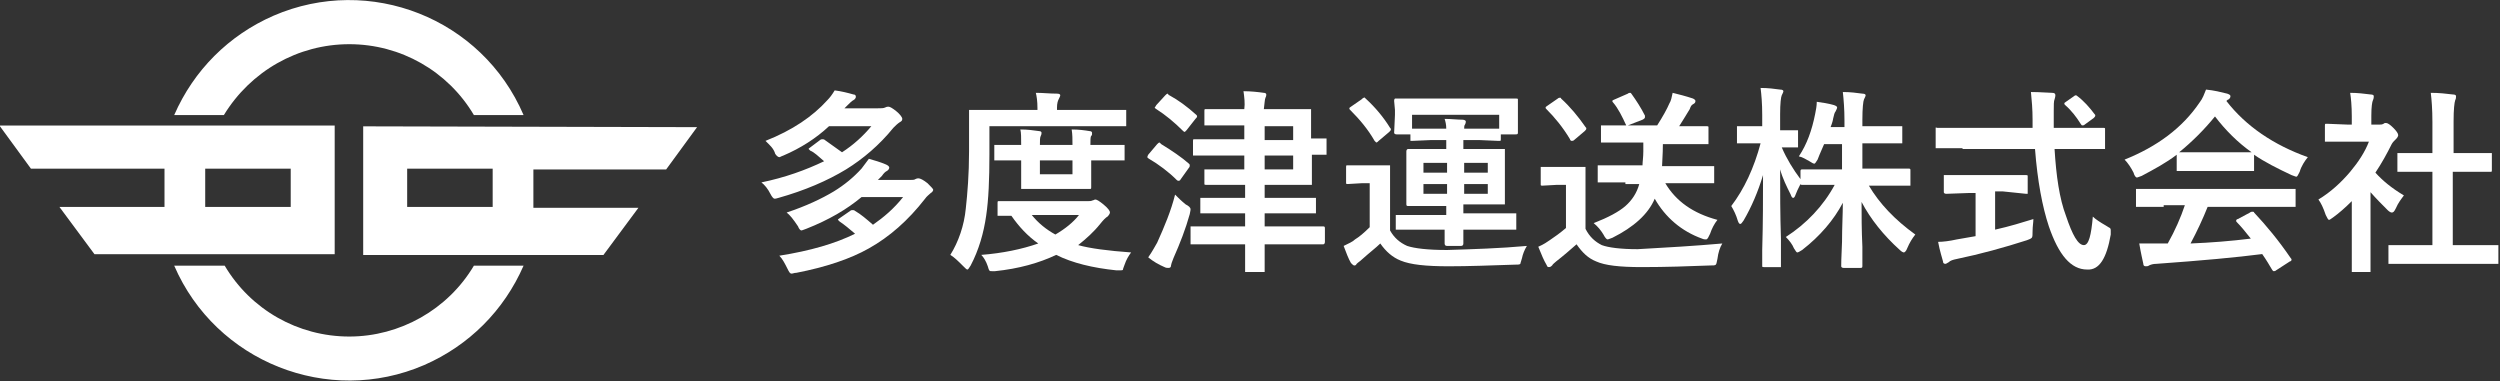 <?xml version="1.0" encoding="utf-8"?>
<!-- Generator: Adobe Illustrator 27.0.1, SVG Export Plug-In . SVG Version: 6.00 Build 0)  -->
<svg version="1.1" id="レイヤー_1" xmlns="http://www.w3.org/2000/svg" xmlns:xlink="http://www.w3.org/1999/xlink" x="0px"
	 y="0px" viewBox="0 0 307 46.8" style="enable-background:new 0 0 307 46.8;" xml:space="preserve">
<rect x="0" y="0" width="307" height="46.8" fill="#333333" stroke="none"/>
<style type="text/css">
	.st0{fill:#FFFFFF;}
	.st1{enable-background:new    ;}
</style>
<g id="グループ_13" transform="translate(-125.262 -199.331)">
	<g id="グループ_10" transform="translate(142.262 235.445)">
		<g id="グループ_9" transform="translate(0 0)">
			<path id="パス_4" class="st0" d="M-17-20.6l3.8,5.2H3.2v4.7H-9.7l4.3,5.8h29.5v-15.8H-17z M18.7-10.7H8.2v-4.7h10.5L18.7-10.7z
				"/>
			<path id="パス_5" class="st0" d="M27.6-20.6v15.8h29.5l4.3-5.8H48.5v-4.7h16.3l3.8-5.2L27.6-20.6z M33-15.4h10.5v4.7H33
				L33-15.4z"/>
		</g>
	</g>
	<g id="グループ_12" transform="translate(163.655 219.958)">
		<g id="グループ_11" transform="translate(0 0)">
			<path id="パス_6" class="st0" d="M4.5-15.2c6.3,0,12.1,3.3,15.3,8.7h6.1C20.8-18.4,7-23.8-4.8-18.7C-10.3-16.3-14.6-12-17-6.5
				h6.1C-7.6-11.9-1.8-15.2,4.5-15.2z"/>
			<path id="パス_7" class="st0" d="M4.5,20.7c-6.3,0-12.1-3.3-15.3-8.7H-17c5.1,11.8,18.9,17.3,30.7,12.2
				c5.5-2.4,9.8-6.7,12.2-12.2h-6.1C16.6,17.4,10.7,20.7,4.5,20.7z"/>
		</g>
	</g>
</g>
<g class="st1">
	<path class="st0" d="M94,17.3c3.3-1.3,5.8-3,7.6-5c0.3-0.3,0.6-0.7,0.9-1.2c0.8,0.1,1.6,0.3,2.3,0.5c0.2,0,0.3,0.1,0.3,0.3
		c0,0.1-0.1,0.3-0.3,0.4c-0.2,0.1-0.4,0.3-0.7,0.6l-0.4,0.4h4.1c0.4,0,0.7,0,0.9-0.1c0.2-0.1,0.3-0.1,0.4-0.1c0.2,0,0.5,0.2,0.9,0.5
		c0.5,0.4,0.8,0.8,0.8,1c0,0.2-0.1,0.3-0.3,0.4c-0.3,0.2-0.5,0.4-0.8,0.7c-1.7,2.1-3.7,3.8-5.8,5.1c-2.3,1.4-5.1,2.6-8.3,3.5
		c-0.3,0.1-0.4,0.1-0.5,0.1c-0.1,0-0.3-0.2-0.5-0.6c-0.3-0.6-0.7-1.1-1.1-1.4c2.9-0.6,5.4-1.5,7.7-2.6c-0.7-0.6-1.2-1.1-1.7-1.3
		c-0.1-0.1-0.2-0.2-0.2-0.2c0-0.1,0.1-0.1,0.2-0.2l1.2-0.9c0.1-0.1,0.2-0.1,0.3-0.1s0.2,0,0.3,0.1c0.7,0.5,1.4,1,2.1,1.5
		c1.4-0.9,2.6-2,3.6-3.2h-5.2c-1.6,1.5-3.5,2.7-5.6,3.6c-0.3,0.1-0.4,0.2-0.5,0.2c-0.1,0-0.3-0.1-0.5-0.4C95,18.2,94.5,17.8,94,17.3
		z M96.6,26.1c2.4-0.8,4.3-1.7,5.8-2.6c1.3-0.8,2.4-1.7,3.4-2.8c0.3-0.4,0.6-0.8,0.9-1.2c0.7,0.2,1.4,0.4,2.1,0.7
		c0.2,0.1,0.4,0.2,0.4,0.4c0,0.1-0.1,0.3-0.3,0.4c-0.2,0.1-0.4,0.3-0.6,0.6l-0.5,0.5h3.8c0.4,0,0.7,0,0.8-0.1
		c0.2-0.1,0.3-0.1,0.4-0.1c0.2,0,0.6,0.2,1.1,0.6c0.4,0.4,0.7,0.7,0.7,0.8c0,0.1-0.1,0.3-0.3,0.4c-0.2,0.2-0.5,0.4-0.7,0.7
		c-2.1,2.7-4.4,4.7-6.9,6.1c-2.3,1.3-5.3,2.3-8.9,3c-0.3,0-0.4,0.1-0.6,0.1c-0.2,0-0.3-0.2-0.5-0.6c-0.3-0.6-0.6-1.2-1-1.6
		c3.8-0.6,6.9-1.5,9.3-2.7c-0.7-0.6-1.3-1.1-1.9-1.5c-0.1-0.1-0.2-0.2-0.2-0.2c0-0.1,0.1-0.1,0.2-0.2l1.3-0.9
		c0.1-0.1,0.2-0.1,0.3-0.1s0.2,0,0.3,0.1c0.7,0.4,1.4,1,2.2,1.7c1.3-0.9,2.6-2,3.7-3.4h-5.1c-1.8,1.5-4,2.8-6.8,3.9
		c-0.3,0.1-0.5,0.2-0.6,0.2c-0.1,0-0.3-0.2-0.4-0.5C97.4,26.9,97,26.4,96.6,26.1z"/>
	<path class="st0" d="M121.5,15.5V19c0,3-0.1,5.5-0.4,7.5c-0.3,2.1-0.9,4.2-1.9,6.1c-0.2,0.3-0.3,0.5-0.4,0.5
		c-0.1,0-0.2-0.1-0.5-0.4c-0.6-0.6-1.1-1.1-1.6-1.4c1-1.6,1.7-3.6,1.9-5.7c0.2-1.8,0.4-4.2,0.4-7l0-4.9c0-0.1,0-0.2,0-0.2
		c0,0,0.1,0,0.2,0l3.2,0h5v-0.2c0-0.9-0.1-1.5-0.2-1.9c0.9,0,1.7,0.1,2.6,0.1c0.3,0,0.4,0.1,0.4,0.2c0,0.1-0.1,0.3-0.2,0.5
		c-0.1,0.2-0.2,0.5-0.2,1v0.3h5.1l3.2,0c0.1,0,0.2,0,0.2,0c0,0,0,0.1,0,0.2v1.6c0,0.1,0,0.2,0,0.2c0,0-0.1,0-0.2,0l-3.2,0H121.5z
		 M138.9,31c-0.3,0.4-0.6,0.9-0.8,1.5c-0.1,0.3-0.2,0.5-0.2,0.6s-0.2,0.1-0.4,0.1s-0.3,0-0.4,0c-2.9-0.3-5.4-0.9-7.4-1.9
		c-2.1,1-4.6,1.7-7.5,2c-0.1,0-0.3,0-0.4,0c-0.2,0-0.3,0-0.3-0.1c-0.1-0.1-0.1-0.2-0.2-0.5c-0.2-0.6-0.5-1.1-0.8-1.4
		c2.6-0.2,5-0.7,7-1.4c-1.3-0.9-2.4-2.1-3.3-3.4l-1.5,0c-0.1,0-0.2,0-0.2,0c0,0,0-0.1,0-0.2v-1.4c0-0.1,0-0.2,0.1-0.2
		c0,0,0.1,0,0.2,0l3.2,0h7.6c0.2,0,0.4,0,0.6-0.1c0.1,0,0.2-0.1,0.3-0.1c0.2,0,0.5,0.2,1,0.6c0.6,0.5,0.8,0.8,0.8,1
		c0,0.1-0.1,0.3-0.3,0.5c-0.2,0.1-0.5,0.4-0.9,0.9c-0.8,1-1.7,1.8-2.7,2.6C133.8,30.5,136.1,30.8,138.9,31z M137.9,17.8
		c0.1,0,0.2,0,0.2,0s0,0.1,0,0.2v1.5c0,0.1,0,0.2,0,0.2s-0.1,0-0.2,0l-3.3,0h-0.6v0.9L134,23c0,0.1,0,0.2-0.1,0.2c0,0-0.1,0-0.2,0
		l-2.5,0h-3.1l-2.5,0c-0.1,0-0.2,0-0.2,0s0-0.1,0-0.2l0-2.4v-0.9h-0.3l-2.8,0c-0.1,0-0.2,0-0.2,0s0-0.1,0-0.2V18c0-0.1,0-0.2,0-0.2
		s0.1,0,0.2,0l2.8,0h0.3c0-0.9,0-1.5-0.1-1.9c0.9,0,1.6,0.1,2.3,0.2c0.2,0,0.3,0.1,0.3,0.2c0,0.1,0,0.2-0.1,0.4
		c-0.1,0.2-0.1,0.5-0.1,1.1h4c0-0.7,0-1.3-0.1-1.9c0.9,0,1.6,0.1,2.2,0.2c0.2,0,0.3,0.1,0.3,0.2c0,0.1,0,0.1,0,0.2
		c0,0.1-0.1,0.2-0.1,0.2c-0.1,0.1-0.1,0.5-0.1,1.1h0.6L137.9,17.8z M132.5,26.4h-5.8c0.8,1,1.8,1.8,2.9,2.4
		C130.8,28.1,131.8,27.3,132.5,26.4z M131.7,21.4v-1.7h-4v1.7H131.7z"/>
	<path class="st0" d="M142.6,17.7c1.3,0.8,2.5,1.6,3.4,2.4c0.1,0.1,0.1,0.1,0.1,0.2s0,0.2-0.1,0.3L145,22c-0.1,0.2-0.2,0.2-0.3,0.2
		c0,0-0.1,0-0.2-0.1c-1-1-2.2-1.9-3.4-2.6c-0.1-0.1-0.2-0.1-0.2-0.2c0-0.1,0-0.1,0.1-0.3l1.1-1.3c0.1-0.1,0.2-0.2,0.3-0.2
		C142.5,17.6,142.5,17.6,142.6,17.7z M141,31.6c0.5-0.7,0.8-1.3,1.1-1.8c0.9-2,1.7-3.9,2.2-5.9c0.4,0.4,0.8,0.8,1.3,1.2
		c0.4,0.2,0.6,0.4,0.6,0.6c0,0,0,0.2-0.1,0.6c-0.5,1.8-1.2,3.6-2,5.4c-0.2,0.5-0.3,0.8-0.3,0.9c0,0.2-0.1,0.3-0.3,0.3
		s-0.3,0-0.5-0.1C142.3,32.5,141.6,32.1,141,31.6z M143.6,11.7c1.1,0.6,2.2,1.4,3.3,2.4c0.1,0.1,0.1,0.1,0.1,0.2s-0.1,0.2-0.2,0.3
		l-1.1,1.4c-0.1,0.1-0.2,0.2-0.2,0.2c0,0-0.1,0-0.2-0.1c-1.1-1.1-2.2-2-3.3-2.7c-0.1-0.1-0.2-0.1-0.2-0.2c0,0,0.1-0.1,0.2-0.3
		l1.1-1.2c0.1-0.1,0.2-0.2,0.3-0.2C143.5,11.6,143.5,11.7,143.6,11.7z M152.7,11.2c0.9,0,1.8,0.1,2.5,0.2c0.2,0,0.3,0.1,0.3,0.2
		c0,0.1,0,0.2-0.1,0.4c-0.1,0.2-0.1,0.7-0.2,1.4h1.9l3.7,0c0.1,0,0.2,0,0.2,0s0,0.1,0,0.2l0,2.5v0.9l1.7,0c0.1,0,0.2,0,0.2,0
		s0,0.1,0,0.2v1.6c0,0.1,0,0.2,0,0.2s-0.1,0-0.2,0l-0.5,0c-0.4,0-0.7,0-1.1,0V20l0,2.5c0,0.1,0,0.2,0,0.2s-0.1,0-0.2,0l-3.7,0h-1.9
		v1.6h2.8l3.3,0c0.1,0,0.2,0,0.2,0s0,0.1,0,0.2V26c0,0.1,0,0.2,0,0.2s-0.1,0-0.2,0l-3.3,0h-2.8v1.6h3.9l3.3,0c0.2,0,0.2,0.1,0.2,0.3
		v1.6c0,0.2-0.1,0.3-0.2,0.3l-3.3,0h-3.9l0,3.2c0,0.1,0,0.2,0,0.2c0,0-0.1,0-0.2,0h-2c-0.1,0-0.2,0-0.2,0s0-0.1,0-0.2
		c0,0,0-0.2,0-0.4c0-0.9,0-1.8,0-2.8h-3.2l-3.3,0c-0.1,0-0.2,0-0.2,0c0,0,0-0.1,0-0.2V28c0-0.1,0-0.2,0-0.2s0.1,0,0.2,0l3.3,0h3.2
		v-1.6h-2.1l-3.2,0c-0.1,0-0.2,0-0.2,0s0-0.1,0-0.2v-1.5c0-0.1,0-0.2,0-0.2s0.1,0,0.2,0l3.2,0h2.1v-1.6H151l-2.9,0
		c-0.1,0-0.2,0-0.2-0.1c0,0,0-0.1,0-0.2V21c0-0.1,0-0.2,0-0.2s0.1,0,0.2,0l2.9,0h1.8v-1.7h-2.7l-3.3,0c-0.1,0-0.2,0-0.3,0
		c0,0,0-0.1,0-0.2v-1.6c0-0.1,0-0.2,0.1-0.2c0,0,0.1,0,0.2,0l3.3,0h2.7v-1.7h-1.5l-3.1,0c-0.1,0-0.2,0-0.3,0c0,0,0-0.1,0-0.2v-1.6
		c0-0.1,0-0.2,0.1-0.2c0,0,0.1,0,0.2,0l3.1,0h1.5C152.9,12.7,152.8,11.9,152.7,11.2z M158.8,15.5h-3.5v1.7h3.5V15.5z M158.8,20.8
		v-1.7h-3.5v1.7H158.8z"/>
	<path class="st0" d="M187.5,30.2c-0.3,0.5-0.5,1-0.6,1.5c-0.1,0.4-0.2,0.6-0.2,0.7c-0.1,0.1-0.3,0.1-0.7,0.1
		c-3,0.1-5.7,0.2-8.1,0.2c-2.8,0-4.7-0.2-5.9-0.7c-1-0.4-1.8-1.1-2.5-2.1c-0.5,0.5-1.3,1.1-2.3,2c-0.2,0.2-0.4,0.3-0.6,0.5
		c-0.1,0.2-0.2,0.2-0.3,0.2c-0.1,0-0.2-0.1-0.4-0.3c-0.3-0.5-0.6-1.3-0.9-2.1c0.6-0.3,1.1-0.5,1.4-0.8c0.5-0.3,1.1-0.8,1.8-1.5v-5.4
		h-1l-1.7,0.1c-0.1,0-0.2,0-0.2-0.1c0,0,0-0.1,0-0.2v-1.8c0-0.1,0-0.2,0.1-0.2c0,0,0.1,0,0.2,0l1.7,0h1.4l1.8,0c0.1,0,0.2,0,0.2,0
		c0,0,0,0.1,0,0.2l0,2.4v5.4c0.5,0.9,1.2,1.5,2.1,1.9c0.9,0.3,2.5,0.5,4.9,0.5C180.9,30.6,184.2,30.5,187.5,30.2z M167.7,12.1
		c1.2,1.1,2.2,2.3,3,3.6c0.1,0.1,0.1,0.1,0.1,0.2c0,0.1-0.1,0.2-0.2,0.3l-1.3,1.1c-0.1,0.1-0.2,0.2-0.3,0.2c0,0-0.1-0.1-0.2-0.2
		c-0.8-1.4-1.8-2.6-3-3.8c-0.1-0.1-0.1-0.1-0.1-0.2c0-0.1,0.1-0.1,0.2-0.2l1.3-0.9c0.1-0.1,0.2-0.2,0.3-0.2
		C167.5,11.9,167.6,12,167.7,12.1z M174.9,28.2l-3.3,0c-0.1,0-0.2,0-0.2,0s0-0.1,0-0.2v-1.4c0-0.1,0-0.2,0-0.2s0.1,0,0.2,0l3.3,0
		h2.7v-1.1H176l-3.1,0c-0.2,0-0.2-0.1-0.2-0.3l0-2v-2.4l0-2c0-0.2,0.1-0.3,0.2-0.3l3.1,0h1.6v-1.1h-1.9l-2.3,0.1c-0.1,0-0.2,0-0.2,0
		s0-0.1,0-0.2v-0.6h-1.7c-0.2,0-0.3-0.1-0.3-0.2l0.1-2.2v-0.6l-0.1-1.1c0-0.1,0-0.2,0.1-0.3c0,0,0.1,0,0.2,0l3.3,0h8.1l3.3,0
		c0.1,0,0.2,0,0.2,0.1c0,0,0,0.1,0,0.2l0,1v0.7l0,2.2c0,0.2-0.1,0.2-0.3,0.2h-1.8v0.6c0,0.1,0,0.2-0.1,0.2c0,0-0.1,0-0.2,0l-2.3-0.1
		h-2v1.1h1.8l3.1,0c0.1,0,0.2,0,0.2,0s0,0.1,0,0.2l0,2v2.4l0,2c0,0.1,0,0.2,0,0.2s-0.1,0-0.2,0l-3.1,0h-1.8v1.1h3l3.3,0
		c0.1,0,0.2,0,0.2,0s0,0.1,0,0.2V28c0,0.1,0,0.2,0,0.2s-0.1,0-0.2,0l-3.3,0h-3l0,1.7c0,0.2-0.1,0.3-0.3,0.3h-1.7
		c-0.2,0-0.3-0.1-0.3-0.3c0,0,0-0.2,0-0.6c0-0.4,0-0.7,0-1.1H174.9z M184.1,14.1h-10.7v1.7l2.3,0h1.9c0-0.5-0.1-0.9-0.2-1.2
		c0.8,0,1.6,0.1,2.2,0.1c0.2,0,0.4,0.1,0.4,0.2c0,0.1,0,0.2-0.1,0.4c-0.1,0.1-0.1,0.3-0.1,0.5h2l2.3,0V14.1z M174.8,21.2h2.9V20
		h-2.9V21.2z M174.8,23.8h2.9v-1.2h-2.9V23.8z M182.7,20h-2.9v1.2h2.9V20z M182.7,23.8v-1.2h-2.9v1.2H182.7z"/>
	<path class="st0" d="M211.5,29.9c-0.3,0.5-0.5,1.1-0.6,1.9c-0.1,0.4-0.1,0.6-0.2,0.7c-0.1,0.1-0.3,0.1-0.7,0.1
		c-2.6,0.1-5.4,0.2-8.4,0.2c-2.7,0-4.5-0.2-5.6-0.7c-1-0.4-1.7-1.1-2.4-2.1c-0.8,0.7-1.6,1.4-2.5,2.1c-0.2,0.2-0.4,0.3-0.5,0.5
		c-0.1,0.1-0.2,0.2-0.4,0.2s-0.2-0.1-0.3-0.3c-0.3-0.5-0.6-1.2-1-2.2c0.7-0.3,1.1-0.6,1.4-0.8c0.6-0.4,1.3-0.9,2-1.5v-5.3h-1.1
		l-1.8,0.1c-0.1,0-0.2,0-0.2-0.1c0,0,0-0.1,0-0.2v-1.8c0-0.1,0-0.2,0-0.2s0.1,0,0.2,0l1.8,0h1.5l1.8,0c0.1,0,0.2,0,0.2,0
		c0,0,0,0.1,0,0.2l0,2.3v5.1c0.5,1,1.2,1.6,2,2c0.8,0.3,2.3,0.5,4.4,0.5C204.7,30.4,208.1,30.2,211.5,29.9z M191.7,12.1
		c1.1,1,2.1,2.2,3,3.5c0.1,0.1,0.1,0.1,0.1,0.2c0,0.1-0.1,0.2-0.2,0.3l-1.3,1.1c-0.1,0.1-0.2,0.1-0.3,0.1c-0.1,0-0.2-0.1-0.2-0.2
		c-0.9-1.5-1.9-2.7-2.9-3.7c-0.1-0.1-0.1-0.1-0.1-0.2c0-0.1,0.1-0.1,0.2-0.2l1.3-0.9c0.1-0.1,0.2-0.1,0.3-0.1
		C191.6,12,191.7,12,191.7,12.1z M199.6,22.4l-3.2,0c-0.1,0-0.2,0-0.2,0s0-0.1,0-0.2v-1.7c0-0.1,0-0.2,0-0.2s0.1,0,0.2,0l3.2,0h2.1
		c0-0.4,0.1-1,0.1-1.7c0-0.4,0-0.7,0-1.1H200l-3.2,0c-0.1,0-0.2,0-0.2,0c0,0,0-0.1,0-0.2v-1.7c0-0.1,0-0.2,0-0.2s0.1,0,0.2,0l2.9,0
		c-0.5-1.1-1-2.1-1.6-2.8c-0.1-0.1-0.1-0.1-0.1-0.2c0-0.1,0.1-0.1,0.3-0.2l1.6-0.7c0.1-0.1,0.2-0.1,0.3-0.1c0.1,0,0.1,0.1,0.2,0.2
		c0.5,0.7,1.1,1.6,1.6,2.6c0,0.1,0,0.1,0,0.2c0,0.1-0.1,0.2-0.3,0.3l-1.8,0.7h3.6c0.7-1.1,1.2-2,1.5-2.7c0.2-0.3,0.3-0.8,0.4-1.3
		c0.8,0.2,1.6,0.4,2.5,0.7c0.2,0.1,0.3,0.2,0.3,0.3c0,0.2-0.1,0.3-0.3,0.4c-0.2,0.1-0.3,0.3-0.4,0.6c-0.5,0.8-0.9,1.5-1.3,2.1h0.2
		l3.2,0c0.1,0,0.2,0,0.2,0.1c0,0,0,0.1,0,0.2v1.7c0,0.1,0,0.2,0,0.2c0,0-0.1,0-0.2,0l-3.2,0h-2.2c0,1.3-0.1,2.2-0.1,2.7h2.9l3.3,0
		c0.1,0,0.2,0,0.2,0c0,0,0,0.1,0,0.2v1.7c0,0.1,0,0.2,0,0.2s-0.1,0-0.2,0l-3.3,0h-2.5c1.3,2.2,3.4,3.7,6.4,4.5
		c-0.4,0.5-0.7,1.1-0.9,1.7c-0.2,0.4-0.3,0.7-0.5,0.7c-0.1,0-0.3,0-0.5-0.1c-2.5-0.9-4.5-2.6-5.8-4.9c-0.8,1.9-2.6,3.5-5.2,4.8
		c-0.3,0.1-0.5,0.2-0.6,0.2c-0.1,0-0.3-0.2-0.5-0.6c-0.3-0.5-0.7-1-1.2-1.4c1.8-0.7,3.1-1.4,3.9-2.1c0.8-0.7,1.4-1.6,1.7-2.7H199.6z
		"/>
	<path class="st0" d="M220.9,19.2c1-1.5,1.6-3.2,2-5.2c0.1-0.5,0.2-1,0.2-1.5c0.7,0.1,1.4,0.2,2.1,0.4c0.3,0.1,0.4,0.2,0.4,0.3
		c0,0.1-0.1,0.3-0.2,0.5c-0.1,0.1-0.2,0.4-0.3,0.9c0,0.1-0.1,0.5-0.3,1h1.7v-0.8c0-1.4-0.1-2.6-0.2-3.5c0.9,0,1.7,0.1,2.4,0.2
		c0.3,0,0.4,0.1,0.4,0.2c0,0.1-0.1,0.3-0.2,0.5c-0.1,0.2-0.2,1.1-0.2,2.5v0.8h1.8l2.9,0c0.1,0,0.2,0,0.2,0s0,0.1,0,0.2v1.7
		c0,0.1,0,0.2,0,0.2s-0.1,0-0.2,0l-2.9,0h-1.8v3.1h2.5l3.2,0c0.2,0,0.2,0.1,0.2,0.2v1.7c0,0.1,0,0.2,0,0.2s-0.1,0-0.2,0l-3.2,0h-1.7
		c1.3,2.2,3.2,4.2,5.7,6c-0.4,0.5-0.7,1-1,1.7c-0.1,0.3-0.3,0.5-0.4,0.5c-0.1,0-0.3-0.1-0.5-0.3c-2-1.8-3.6-3.8-4.7-5.9
		c0,1.6,0,3.4,0.1,5.5c0,1.6,0,2.4,0,2.4c0,0.2-0.1,0.2-0.3,0.2h-2c-0.2,0-0.3-0.1-0.3-0.2c0-0.1,0-1,0.1-3c0-1.8,0.1-3.4,0.1-4.8
		c-1.1,2.1-2.8,4.1-5,5.8c-0.3,0.2-0.5,0.3-0.6,0.3c-0.1,0-0.2-0.2-0.4-0.5c-0.2-0.5-0.6-1-1-1.4c2.5-1.6,4.6-3.8,6-6.4h-0.8l-3.2,0
		c-0.1,0-0.2,0-0.2-0.1c-0.3,0.6-0.5,1-0.6,1.3c-0.1,0.3-0.2,0.4-0.3,0.4c-0.1,0-0.2-0.1-0.3-0.4c-0.5-1-1-2-1.3-3.1
		c0,2.7,0,5.6,0.1,8.5c0,0.6,0,1.5,0,2.5c0,0.5,0,0.7,0,0.8c0,0.1,0,0.2,0,0.2c0,0-0.1,0-0.2,0h-1.9c-0.1,0-0.2,0-0.2-0.1
		c0,0,0-0.1,0-0.2c0-0.1,0-0.7,0-1.8c0.1-3.4,0.1-6.4,0.1-9.2c-0.6,2-1.4,3.9-2.4,5.6c-0.2,0.3-0.3,0.4-0.4,0.4
		c-0.1,0-0.2-0.1-0.3-0.4c-0.2-0.7-0.5-1.3-0.8-1.8c1.6-2.1,2.8-4.7,3.6-7.7h-0.5l-2.2,0c-0.1,0-0.2,0-0.2,0c0,0,0-0.1,0-0.2v-1.7
		c0-0.1,0-0.2,0-0.2c0,0,0.1,0,0.2,0l2.2,0h0.7v-1.4c0-1.4-0.1-2.5-0.2-3.3c0.9,0,1.7,0.1,2.4,0.2c0.3,0,0.4,0.1,0.4,0.2
		c0,0.1-0.1,0.3-0.2,0.5c-0.1,0.2-0.2,1-0.2,2.3V16l2,0c0.1,0,0.2,0,0.2,0c0,0,0,0.1,0,0.2v1.7c0,0.1,0,0.2,0,0.2s-0.1,0-0.2,0
		l-0.5,0c-0.4,0-0.8,0-1.3,0c0.6,1.4,1.4,2.7,2.3,3.9v-1c0-0.2,0.1-0.2,0.3-0.2l3.2,0h1.6v-3.1H224c-0.2,0.5-0.5,1.1-0.8,1.9
		c-0.2,0.3-0.3,0.5-0.4,0.5s-0.3-0.1-0.6-0.3C221.8,19.6,221.4,19.3,220.9,19.2z"/>
	<path class="st0" d="M241,18.2l-3.1,0c-0.1,0-0.2,0-0.2,0s0-0.1,0-0.3v-1.9c0-0.1,0-0.2,0-0.3s0.1,0,0.2,0l3.1,0h8.6l0-1
		c0-1.3-0.1-2.4-0.2-3.4c1.2,0,2.1,0.1,2.6,0.1c0.3,0,0.4,0.1,0.4,0.3c0,0,0,0.2-0.1,0.5c-0.1,0.2-0.1,0.7-0.1,1.5
		c0,0.2,0,0.5,0,0.9v1.1h3l3.1,0c0.1,0,0.2,0,0.2,0.1c0,0,0,0.1,0,0.2V18c0,0.1,0,0.2,0,0.3c0,0-0.1,0-0.2,0l-3.1,0h-2.9
		c0.2,3.3,0.6,6.1,1.4,8.2c0.8,2.4,1.5,3.6,2.2,3.6c0.6,0,0.9-1.2,1.1-3.5c0.3,0.3,0.9,0.7,1.6,1.1c0.3,0.2,0.5,0.3,0.5,0.3
		c0.1,0.1,0.1,0.2,0.1,0.3c0,0.1,0,0.2,0,0.5c-0.5,2.9-1.4,4.4-2.9,4.3c-2,0-3.5-1.8-4.7-5.3c-0.8-2.4-1.4-5.6-1.7-9.5H241z
		 M245.9,23.5h-0.9v4.7c1.8-0.4,3.4-0.9,4.7-1.3c0,0.4-0.1,0.9-0.1,1.5c0,0.4,0,0.7-0.1,0.8c-0.1,0.1-0.3,0.2-0.6,0.3
		c-2.8,0.9-5.7,1.7-8.6,2.3c-0.5,0.1-0.8,0.2-1,0.4c-0.2,0.1-0.3,0.2-0.4,0.2c-0.2,0-0.3-0.1-0.3-0.3c-0.1-0.4-0.4-1.3-0.6-2.4
		c0.6,0,1.4-0.1,2.3-0.3l2.3-0.4v-5.3h-0.8l-2.8,0.1c-0.2,0-0.3-0.1-0.3-0.2v-1.8c0-0.1,0-0.2,0-0.3c0,0,0.1,0,0.2,0l2.8,0h4.3
		l2.8,0c0.1,0,0.2,0,0.2,0.1c0,0,0,0.1,0,0.2v1.8c0,0.1,0,0.2,0,0.2c0,0-0.1,0-0.2,0L245.9,23.5z M255.1,11.8
		c0.8,0.6,1.5,1.4,2.1,2.2c0.1,0.1,0.1,0.1,0.1,0.2c0,0.1-0.1,0.2-0.2,0.3l-1.1,0.8c-0.1,0.1-0.2,0.1-0.3,0.1
		c-0.1,0-0.1-0.1-0.2-0.2c-0.5-0.8-1.1-1.6-1.9-2.3c-0.1-0.1-0.1-0.1-0.1-0.2c0-0.1,0.1-0.1,0.2-0.2l1-0.7c0.1-0.1,0.2-0.1,0.3-0.1
		C254.9,11.7,255,11.7,255.1,11.8z"/>
	<path class="st0" d="M283.4,19.3c-0.4,0.5-0.8,1.1-1,1.8c-0.2,0.4-0.3,0.6-0.4,0.6c-0.1,0-0.3-0.1-0.6-0.2
		c-1.7-0.8-3.3-1.6-4.6-2.5v1.8c0,0.1,0,0.2,0,0.2s-0.1,0-0.2,0l-2.7,0h-3.7l-2.7,0c-0.1,0-0.2,0-0.2,0s0-0.1,0-0.2v-1.8
		c-1.3,1-2.8,1.8-4.3,2.6c-0.3,0.1-0.5,0.2-0.6,0.2c-0.1,0-0.3-0.2-0.4-0.6c-0.3-0.6-0.7-1.2-1.1-1.6c4-1.6,7.1-3.9,9.2-7
		c0.4-0.5,0.6-1.1,0.8-1.6c1,0.1,1.8,0.3,2.6,0.5c0.3,0.1,0.4,0.2,0.4,0.3c0,0.2-0.1,0.3-0.2,0.4c-0.1,0-0.2,0.1-0.3,0.2
		C275.8,15.5,279.2,17.8,283.4,19.3z M265.7,25.4l-3.2,0c-0.1,0-0.2,0-0.2,0c0,0,0-0.1,0-0.2v-1.8c0-0.1,0-0.2,0-0.2s0.1,0,0.2,0
		l3.2,0h12.8l3.2,0c0.1,0,0.2,0,0.2,0c0,0,0,0.1,0,0.2v1.8c0,0.1,0,0.2,0,0.2s-0.1,0-0.2,0l-3.2,0h-7.4c-0.6,1.5-1.3,3-2.1,4.5
		c2.5-0.1,5-0.3,7.4-0.6c-0.7-0.9-1.3-1.6-1.7-2c-0.1-0.1-0.1-0.1-0.1-0.2c0-0.1,0.1-0.2,0.2-0.2l1.5-0.8c0.1-0.1,0.2-0.1,0.3-0.1
		c0.1,0,0.2,0,0.2,0.1c1.5,1.6,3,3.4,4.5,5.6c0.1,0.1,0.1,0.1,0.1,0.2c0,0.1-0.1,0.2-0.2,0.2l-1.7,1.1c-0.1,0.1-0.2,0.1-0.3,0.1
		c-0.1,0-0.1-0.1-0.2-0.2c-0.3-0.5-0.7-1.2-1.2-1.9c-3.1,0.4-7.4,0.8-13,1.2c-0.4,0-0.7,0.1-0.9,0.2c-0.1,0.1-0.3,0.1-0.4,0.1
		c-0.2,0-0.3-0.1-0.3-0.3c-0.1-0.5-0.3-1.3-0.5-2.5c0.4,0,0.8,0,1.2,0c0.4,0,0.9,0,1.5,0l0.8,0c0.9-1.6,1.6-3.2,2.1-4.7H265.7z
		 M267.6,18.7c0.3,0,1.2,0,2.6,0h3.7c1.4,0,2.2,0,2.6,0c-1.7-1.2-3.2-2.7-4.5-4.4C270.7,15.9,269.2,17.4,267.6,18.7z"/>
	<path class="st0" d="M284.7,24.5c1.5-0.9,2.8-2.1,3.9-3.4c1-1.2,1.8-2.4,2.3-3.7h-2.7l-2.5,0c-0.1,0-0.2,0-0.2,0c0,0,0-0.1,0-0.2
		v-1.8c0-0.1,0-0.2,0.1-0.2c0,0,0.1,0,0.2,0l2.5,0.1h0.5v-1c0-1.3-0.1-2.3-0.2-2.9c0.9,0,1.7,0.1,2.5,0.2c0.3,0,0.4,0.1,0.4,0.2
		c0,0.1,0,0.3-0.1,0.5c-0.1,0.2-0.2,0.8-0.2,1.9v1.1h1c0.2,0,0.3,0,0.5-0.1c0.1-0.1,0.2-0.1,0.3-0.1c0.2,0,0.5,0.2,0.9,0.6
		c0.4,0.4,0.6,0.7,0.6,0.9c0,0.1-0.1,0.3-0.2,0.4c-0.3,0.3-0.5,0.5-0.6,0.7c-0.6,1.2-1.2,2.3-2,3.5c0.9,1,2,1.9,3.5,2.8
		c-0.3,0.4-0.7,0.9-1,1.6c-0.2,0.4-0.3,0.5-0.5,0.5c-0.1,0-0.3-0.1-0.5-0.3c-0.7-0.7-1.4-1.4-2.1-2.2v6.8l0,2.8c0,0.1,0,0.2,0,0.2
		c0,0-0.1,0-0.2,0H289c-0.1,0-0.2,0-0.2,0c0,0,0-0.1,0-0.2l0-2.8v-5.7c-0.8,0.8-1.6,1.5-2.3,2c-0.3,0.2-0.4,0.3-0.5,0.3
		c-0.1,0-0.2-0.2-0.4-0.6C285.3,25.5,285,24.9,284.7,24.5z M296.7,32.4l-3.2,0c-0.1,0-0.2,0-0.2,0s0-0.1,0-0.2v-1.9
		c0-0.1,0-0.2,0-0.2s0.1,0,0.2,0l3.2,0h2v-9h-1.1l-3,0c-0.1,0-0.2,0-0.2,0s0-0.1,0-0.2V19c0-0.1,0-0.2,0-0.2c0,0,0.1,0,0.2,0l3,0
		h1.1v-3.8c0-1.6-0.1-2.8-0.2-3.6c1,0,1.9,0.1,2.7,0.2c0.3,0,0.4,0.1,0.4,0.2c0,0.2,0,0.3-0.1,0.5c-0.1,0.3-0.2,1.1-0.2,2.6v3.9h1.5
		l3,0c0.1,0,0.2,0,0.2,0s0,0.1,0,0.2v1.9c0,0.1,0,0.2-0.1,0.2c0,0-0.1,0-0.2,0l-3,0h-1.5v9h2.2l3.2,0c0.1,0,0.2,0,0.2,0
		c0,0,0,0.1,0,0.2v1.9c0,0.1,0,0.2,0,0.2s-0.1,0-0.2,0l-3.2,0H296.7z"/>
</g>
<g>
</g>
<g>
</g>
<g>
</g>
<g>
</g>
<g>
</g>
<g>
</g>
<g>
</g>
<g>
</g>
<g>
</g>
<g>
</g>
<g>
</g>
<g>
</g>
<g>
</g>
<g>
</g>
<g>
</g>
</svg>
